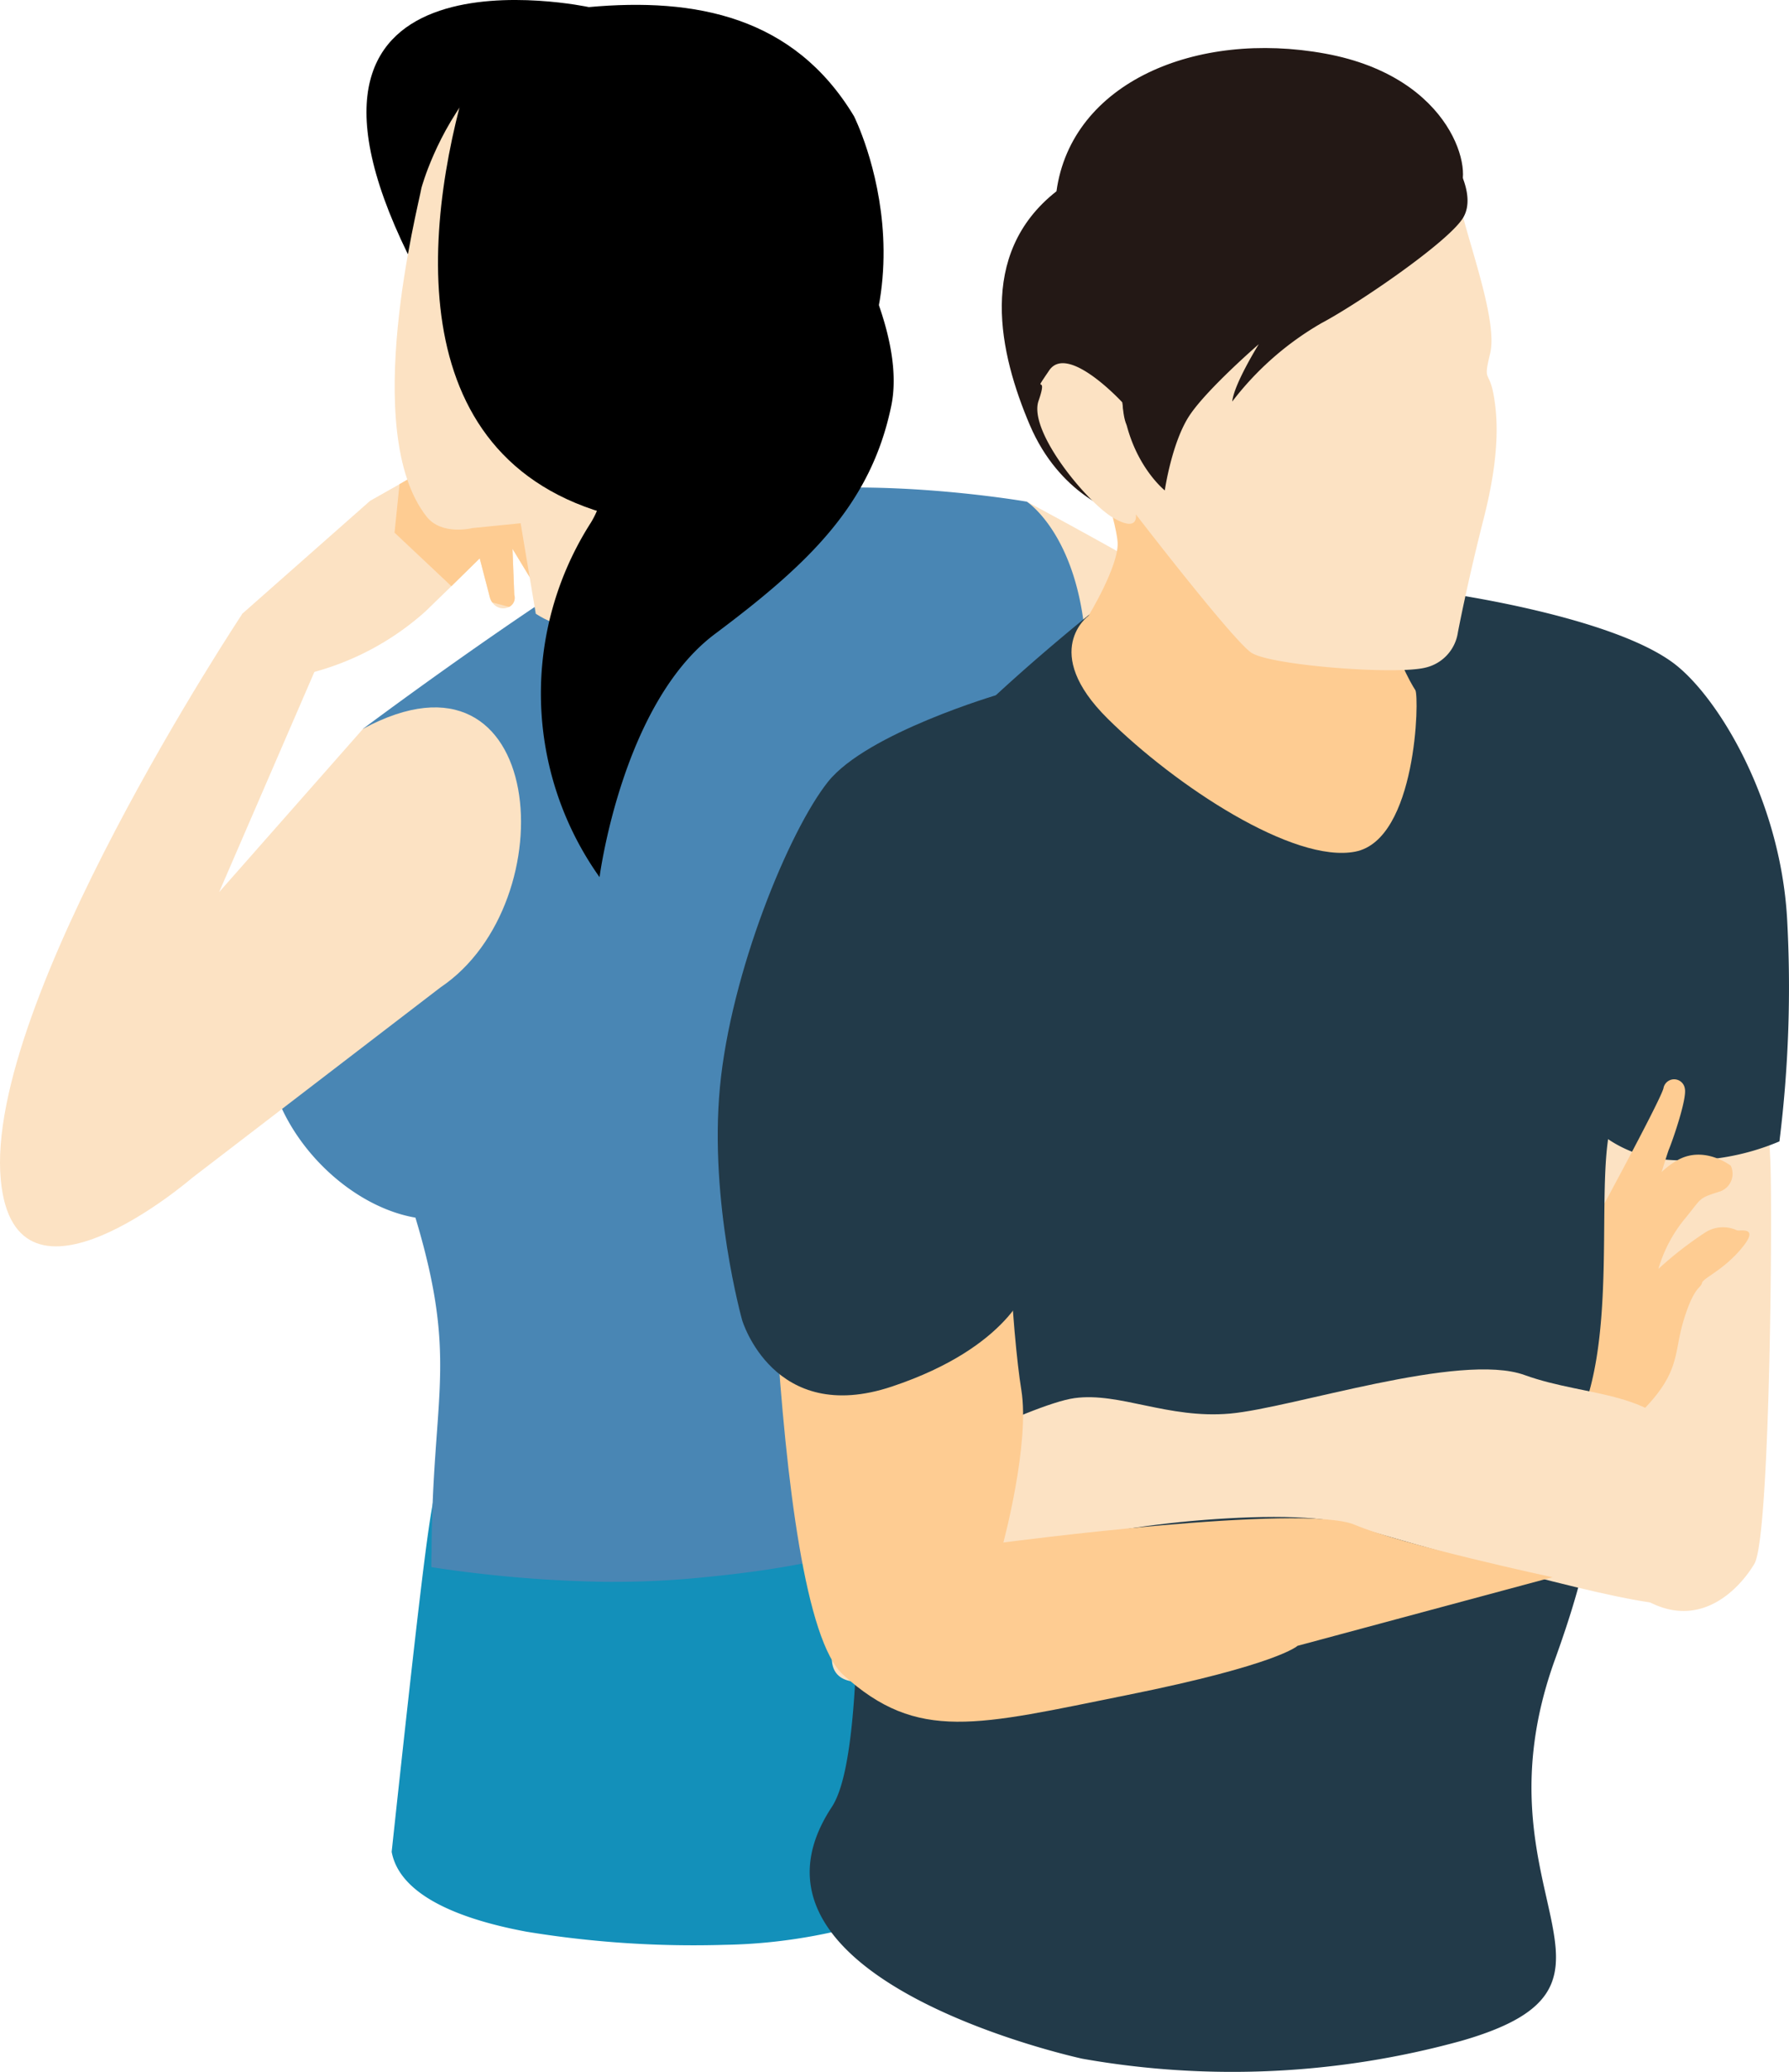 <svg height="242.23" viewBox="0 0 209.195 242.23" width="209.195" xmlns="http://www.w3.org/2000/svg" xmlns:xlink="http://www.w3.org/1999/xlink"><clipPath id="a"><path d="m0 0h209.195v242.23h-209.195z"/></clipPath><g clip-path="url(#a)"><path d="m76.679 63.926-36.738 53.679-4.411-12.511 6.3-14.682 13.65-31.827-29.541-15.266v-30.647s47.139 24.93 51.277 34a20.173 20.173 0 0 1 -.537 17.251" fill="#fce2c3" transform="translate(94.125 45.985)"/><path d="m65.039 35.927c-7.6 6.688-15.409 21.019-23.218 35.1l13.65-31.827-29.531-15.261v-5.573l6.73-.352c8.554 9.257 19.385 15.178 32.369 17.913" fill="#fecc92" transform="translate(94.129 65.369)"/><path d="m42.359 25.673-2.527-4.161.208 5.383a1.19 1.19 0 0 1 -.6 1.407 1.525 1.525 0 0 1 -1.967-.518 1.716 1.716 0 0 1 -.292-.62l-1.181-4.537-3.31 3.254-3.046 2.958a32.161 32.161 0 0 1 -14.02 7.332l-5.55 4.994h-4.536l2.712-12.076 14.933-13.189 3.439-1.944 3.828-2.2 6.962.87 4.865 5.221 2.546 6.522c.56 2.092-1.551 2.861-2.462 1.305" fill="#fce2c3" transform="translate(20.096 42.653)"/><path d="m26.288 25.673-2.527-4.161.208 5.383a1.19 1.19 0 0 1 -.6 1.407l-1.969-.519a1.716 1.716 0 0 1 -.292-.62l-1.18-4.536-3.31 3.254-6.651-6.258.583-5.67 3.828-2.2 6.962.87 4.86 5.222 2.546 6.522c.56 2.092-1.551 2.861-2.462 1.305" fill="#fecc92" transform="translate(36.167 42.653)"/><path d="m43.153 31.846-6.212 3.68-7.6 8.665-3.786 12.9 5.564 13.2 9.97 6.212c2.407-.134 3.509-1.023 2.069-3.365l-2.847-3.768 1.81-22.375 3.495-13.72z" fill="#fce2c3" transform="translate(92.714 115.562)"/><path d="m102.4 100.529c-4.018 8.406-25.99 27.467-53.489 27.925a120.62 120.62 0 0 1 -23.236-1.532c-8.822-1.639-14.914-4.643-15.779-9.341 6.312-58.71 3.704-28.647 7.353-57.781.208-1.68.37-3.4.481-5.221.143-2.361.181-4.823.143-7.452l11.012-4.184 41.4-15.677 19.658 13.603c14.678 29.758 16.909 14.182 12.456 59.66" fill="#1390ba" transform="translate(35.903 98.924)"/><path d="m102.372 38.7c-2.277 24.477-12.715 37.4-11.97 48.69.745 10.956 7.785 29.531 8.327 30.378-8.16 15.719-20.982 20.214-42.538 22.116q-4.694.41-9.859.375a149.464 149.464 0 0 1 -20.315-1.717c0-.643 0-1.245.023-1.847.079-18.283 3.166-22.218-1.889-39.015-9.257-1.58-18.908-12.344-17.228-22.948a16.9 16.9 0 0 1 5.115-9.507c10.646-10.456 5.985-24.7 5.985-24.7s23.815-17.834 36.947-24.61c13.109-6.749 40.673-1.944 40.673-1.944s8.531 5.508 6.73 24.727" fill="#4986b4" transform="translate(24.427 44.681)"/><path d="m12.754 19.087 3.615 21.6c10.1 6.679 35.275-3.708 29.6-14.5l-9.331-17.626z" fill="#fce2c3" transform="translate(46.281 31.067)"/><path d="m35.256.83s-39.456-8.503-21.156 28.893c0 0 15.89-14.358 29.448-5.629z" transform="translate(33.596)"/><path d="m44.115 1.483c-24.203-6.62-31.015 19.07-31.015 19.07-.356 2.12-7.23 28.467.606 38.423 1.768 2.245 5.36 1.338 5.36 1.338l31.147-3.12 2.819-7.688s12.732-13.063 12.158-23.315c-.89-15.928-8.841-21.362-21.075-24.708" fill="#fce2c3" transform="translate(36.179 1.426)"/><path d="m28.7.385c12.492-1.134 23.98 1.088 31.006 12.753 0 0 12.025 23.792-8.762 41.751l-4.712 3.286-9.456 2.662c-29.476-3.782-27.976-31.679-22.695-50.616 3.148-4.142 9.457-8.521 14.619-9.836" transform="translate(40.154 .445)"/><path d="m36.71 2.431-4.522 2.925s-13.664 16.039-15.858 25.102 8.1 13.77 3.2 21.829a37.05 37.05 0 0 0 1.018 41.441s2.618-20.288 13.496-28.434 18.214-15.058 20.616-26.666-11.28-29.851-11.28-29.851l1.458-5.059z" transform="translate(49.56 8.823)"/><path d="m42.459 28.956-16.835 19.1 11.776-27.219-9.054-5.337s-30.23 45.523-28.253 66.218c1.685 17.6 22.389-.264 22.389-.264l29.031-22.264c14.787-9.928 12.433-41.815-9.054-30.234" fill="#fce2c3" transform="translate(0 56.247)"/><path d="m36.979 16.1s29.615 1.065 32.679 17.936 2.861 38.016 3.152 42.89.028 44.32-1.847 47.472-7.188 8.795-14.483 3.036-5.78-20.405-7.059-29.126 5.221-49.2-.009-60.4a180.748 180.748 0 0 0 -12.433-21.808" fill="#fce2c3" transform="translate(134.186 58.431)"/><path d="m36.572 14.988s18.95 2.652 26.337 8.1c5.119 3.772 12.511 15.77 13.349 29.841a145.651 145.651 0 0 1 -.893 26.129 28.235 28.235 0 0 1 -13.565 2.111 14.435 14.435 0 0 1 -10.128-5.916s-.222-43.876-4.268-47.981-10.832-12.284-10.832-12.284" fill="#223a49" transform="translate(132.71 54.389)"/><path d="m48.672 35.295s1.893-3.8 4.994-5.513 6.179.667 6.179.667a2.191 2.191 0 0 1 -1.445 3.073c-2.449.8-1.861.653-4.041 3.282a16.459 16.459 0 0 0 -2.972 5.716 42.294 42.294 0 0 1 5.346-4.175 3.872 3.872 0 0 1 3.837-.338c.333.143 2.736-.542.555 2.088s-4.518 3.472-4.643 4.078-.958.384-2.18 4.476-.171 6.258-6.04 11.655-6.573 5.5-6.573 5.5l-2.409-3.01z" fill="#fecc92" transform="translate(142.536 105.836)"/><path d="m43.809 45.7s8.568-15.719 9.017-17.376a1.266 1.266 0 0 1 2.5.014c.287 1.18-1.477 6.226-1.861 7.119s-7.67 25.333-9.2 26.129-5.221 4.494-5.221 4.494z" fill="#fecc92" transform="translate(141.687 98.921)"/><path d="m58.868 15.737s-26.62 20-32.6 32.739 2.675 43.079.741 54.383.94 49.347-3.967 56.79c-13.345 20.251 29.3 29.434 29.3 29.434a100.651 100.651 0 0 0 44.389-2.111c23.176-6.7.884-16.9 10.864-44.542s-1.444-18.64 2.782-27.911 2.342-24.583 3.388-32.572 1.116-39.613-1.592-46.838-9.6-17.029-21.857-18.58-26.3-3.87-31.443-.792" fill="#223a49" transform="translate(74.226 51.613)"/><path d="m29.144 11.115s3.157 9.262 3.319 11.97-3.4 8.568-3.4 8.568-5.729 4.147 2.237 12.034 21.755 16.955 28.953 15.548 7.5-18.154 7.022-18.885-2.773-4.615-2.648-7.989-.838-12.229-.838-12.229z" fill="#fecc92" transform="translate(98.225 40.335)"/><path d="m75.436 25.172c-.4-.273-.528-3.652 3.231-7.258 1.912-1.833-.421-13.28-15.534-16.048s-29.675 3.384-31.433 16.094c-9.382 7.36-6.628 19.084-3.124 27.314s10.081 10.2 10.081 10.2l21.561-10z" fill="#231815" transform="translate(91.837 4.403)"/><path d="m73.046 4.665c.736.208 1.689-.981 2.962 3.837s3.981 12.507 3.148 15.9-.148 1.949.37 4.647.824 7-1.116 14.617-3.023 13.331-3.023 13.331a4.971 4.971 0 0 1 -3.833 4.138c-3.5.852-18.121-.264-20.329-1.759s-13.501-16.176-13.501-16.176.421 2.189-2.629.417-9.98-10.128-8.744-13.682-.935-.343 1.24-3.555 8.577 3.759 8.577 3.759.347 7.707 3.009-2.06-1.133-14.979 8.078-18.845 16.557 2.578 20.274.116a26.244 26.244 0 0 0 5.517-4.684" fill="#fce2c3" transform="translate(95.092 16.929)"/><path d="m27.1 47.545s17.029-8.883 22.3-9.6 10.9 2.448 18.167 1.81 26.907-7.235 34.447-4.508 15.71 1.6 19.579 9.058 3.629 11.688 1.208 14.766 2.268 3.448-4.656 2.925-30.068-7.272-37.28-9.4-32.7.653-33.452 3.208-7.531 8.4-7.531 8.4-7.762 4.032-9.952 7.179-5.443-.292-5.443-.292-5.818.764-2.393-6.573 5-16.978 5-16.978" fill="#fce2c3" transform="translate(76.256 125.515)"/><path d="m31.415 19.825c-1.046.282-11.364 13.6-11.891 22.871s.014 75.175 8.744 83.127 15.668 5.911 33.271 2.365 19.866-5.744 19.866-5.744l29.8-8.017s-17.742-3.837-23.088-6.127c-5.994-2.564-41.108 2.064-41.108 2.064s3.115-11.59 2.1-17.83-2.54-26.134-.48-37.123.963-40.469-17.214-35.586" fill="#fecc92" transform="translate(70.32 69.978)"/><path d="m50.96 17.541s-15.377 4.5-19.927 10.2-11.382 22.3-12.646 35.734 2.6 27.221 2.6 27.221 3.671 12.386 17.515 7.758 15.911-11.917 15.911-11.917-2.907-17.862 2.115-24.676 2.9-40.7-5.568-44.32" fill="#223a49" transform="translate(65.795 63.653)"/><path d="m67.645 3.955s3.018 4.305 1.355 7.124-12.367 10.121-16.575 12.344a35.371 35.371 0 0 0 -10.438 9.169c.208-2.06 3.1-6.7 3.1-6.7s-5.925 5.124-8.045 8.253-2.942 8.839-2.942 8.839-4.157-3.291-4.948-10.271-2.842-18.186 2.819-22.047 35.674-6.711 35.674-6.711" fill="#231815" transform="translate(102.104 14.353)"/></g></svg>